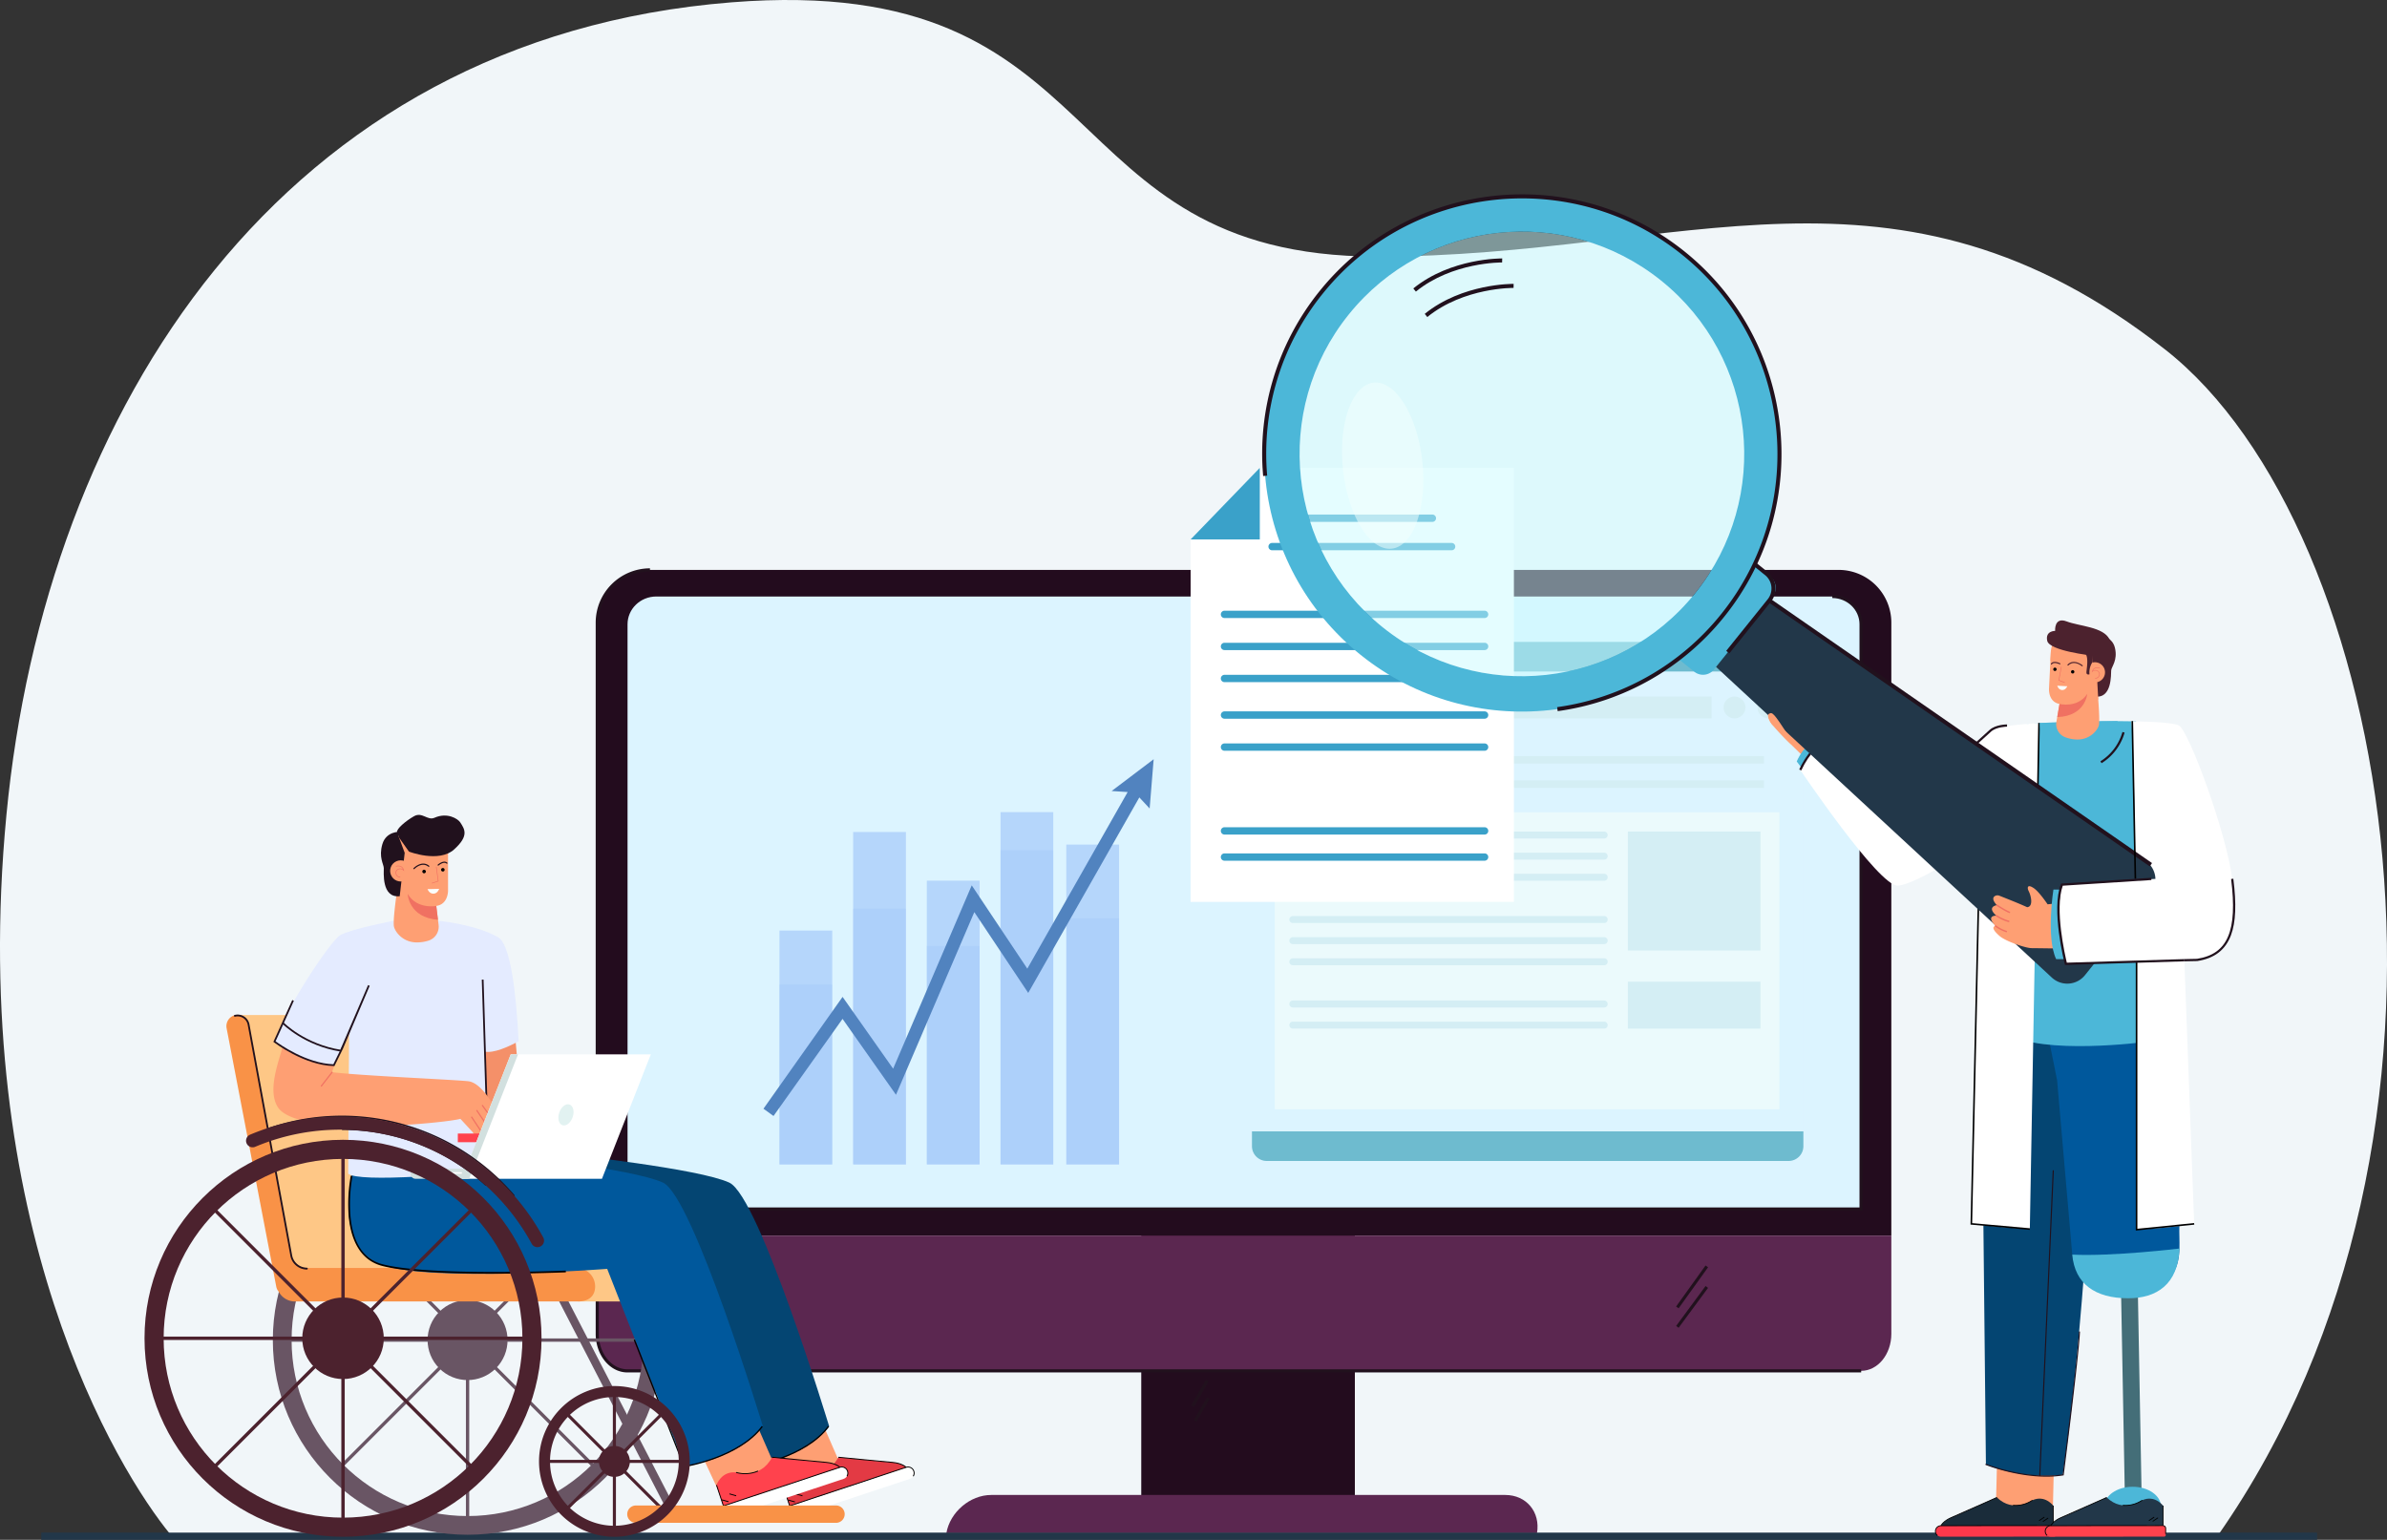 <svg xmlns="http://www.w3.org/2000/svg" viewBox="0 0 2558.29 1650.42"><rect x="0" y="0" width="2558.29" height="1650.42" fill="#333333" stroke="none"/><defs><style>.cls-1{isolation:isolate;}.cls-2{fill:#f1f6f9;}.cls-3{fill:#230c1e;}.cls-4{fill:#5b2750;}.cls-5{fill:#dcf4ff;}.cls-6{fill:#21111d;}.cls-7{opacity:0.6;}.cls-8{fill:#9bc1f9;}.cls-11,.cls-9{mix-blend-mode:multiply;}.cls-9{opacity:0.3;}.cls-10{fill:#5183bf;}.cls-12{fill:#d4eef4;}.cls-13{fill:#ebfafc;}.cls-14{fill:#2595af;}.cls-15{fill:#fff;}.cls-16{fill:#3aa1c9;}.cls-17{fill:#223749;}.cls-18{fill:#fe9f73;}.cls-19{fill:#e33a44;}.cls-20{fill:#044572;}.cls-21{fill:#f49069;}.cls-22{fill:#695564;}.cls-23{fill:#fec786;}.cls-24{fill:#f99247;}.cls-25{fill:#ff424d;}.cls-26{fill:#00589c;}.cls-27{fill:#e4ebff;}.cls-28{fill:#f07162;}.cls-29{fill:#fbfdfc;}.cls-30{fill:#d2e0df;}.cls-31{fill:#e2f2f1;}.cls-32{fill:#4c222e;}.cls-33{fill:#446e78;}.cls-34{fill:#4cb7d8;}.cls-35{fill:#fc384b;}.cls-36{fill:#1a2c3a;}.cls-37{mix-blend-mode:screen;}.cls-37,.cls-39{opacity:0.5;}.cls-38{fill:#cafbff;}.cls-40{fill:#f3fffe;}</style></defs><g class="cls-1"><g id="Layer_2" data-name="Layer 2"><g id="Layer_1-2" data-name="Layer 1"><path class="cls-2" d="M2377.55,1645C2678.2,1214.31,2565,566.07,2320.38,374.53c-289.87-227-515.65-99.14-844.92-99.53-354-.42-276.07-305.51-691.5-272.5C301.73,40.81,48.5,438.25,6.89,873.42c-42,438.83,119.27,702.8,176,771.55Z"/><rect class="cls-3" x="1223.15" y="1150.03" width="228.93" height="479.62"/><path class="cls-3" d="M2027.06,1324.35v-657a56.53,56.53,0,0,0-56.52-56.52H696.63a56.53,56.53,0,0,0-56.53,56.52v657Z"/><path class="cls-4" d="M640.1,1324.35v105.29c0,21.9,14.48,39.65,32.34,39.65H1994.73c17.85,0,32.33-17.75,32.33-39.65V1324.35Z"/><path class="cls-5" d="M1994.59,1295.82V669.09c0-16.43-13.79-29.75-30.82-29.75H703.39c-17,0-30.82,13.32-30.82,29.75v626.73Z"/><path class="cls-4" d="M1647.28,1643.34c3.89-22.67-11.34-41-34-41H1062.35c-22.67,0-44.2,18.38-48.09,41h633Z"/><path class="cls-6" d="M1994.73,1471H672.44c-18.74,0-34-18.53-34-41.31V667.33a58.25,58.25,0,0,1,58.18-58.18v3.32a54.93,54.93,0,0,0-54.87,54.86v762.31c0,20.95,13.76,38,30.68,38H1994.73Z"/><rect class="cls-6" x="1786.48" y="1377.79" width="54.11" height="3.31" transform="translate(-364.53 2048.64) rotate(-54.34)"/><rect class="cls-6" x="1786.96" y="1399.16" width="53.14" height="3.31" transform="translate(-390.39 2028.44) rotate(-53.58)"/><rect class="cls-6" x="1270.19" y="1491.65" width="31.65" height="3.31" transform="translate(-648.59 1868.94) rotate(-60.25)"/><rect class="cls-6" x="1273.87" y="1509.08" width="28.07" height="3.31" transform="translate(-666.84 1857.16) rotate(-59.6)"/><path class="cls-6" d="M1996.25,1297.48H672.57v-3.31H1992.94V669.09c0-15.49-13.09-28.09-29.16-28.09v-3.32c17.9,0,32.47,14.09,32.47,31.41Z"/><g class="cls-7"><rect class="cls-8" x="1072.32" y="870.48" width="56.54" height="377.61"/></g><g class="cls-7"><rect class="cls-8" x="993.35" y="943.91" width="56.54" height="304.17"/></g><g class="cls-7"><rect class="cls-8" x="1142.84" y="905.24" width="56.54" height="342.85"/></g><g class="cls-7"><rect class="cls-8" x="914.38" y="891.75" width="56.54" height="356.33"/></g><g class="cls-7"><rect class="cls-8" x="835.41" y="997.4" width="56.54" height="250.68"/></g><g class="cls-9"><rect class="cls-8" x="1072.32" y="911.28" width="56.54" height="336.8"/></g><g class="cls-9"><rect class="cls-8" x="993.35" y="1014.01" width="56.54" height="234.07"/></g><g class="cls-9"><rect class="cls-8" x="1142.84" y="984.25" width="56.54" height="263.83"/></g><g class="cls-9"><rect class="cls-8" x="914.38" y="973.88" width="56.54" height="274.21"/></g><g class="cls-9"><rect class="cls-8" x="835.41" y="1055.18" width="56.54" height="192.91"/></g><polygon class="cls-10" points="1236.45 813.76 1191.39 847.84 1208.58 848.93 1101.03 1038.23 1041.47 948.94 957.23 1145.45 903.04 1068.48 818.24 1188.35 829.02 1196.14 903.01 1092.05 960.29 1173.41 1044.23 977.63 1102.01 1064.25 1221.09 854.68 1232.14 866.57 1236.45 813.76"/><g class="cls-11"><rect class="cls-5" x="1341.84" y="719.45" width="590.97" height="496.04"/></g><g class="cls-11"><rect class="cls-12" x="1366.29" y="746.52" width="468.09" height="23.46" transform="translate(3200.66 1516.5) rotate(180)"/></g><rect class="cls-13" x="1366.29" y="870.6" width="540.77" height="318.33" transform="translate(3273.34 2059.54) rotate(180)"/><g class="cls-11"><circle class="cls-12" cx="1858.99" cy="758.25" r="11.73" transform="translate(447.05 2185.56) rotate(-67.5)"/></g><g class="cls-11"><circle class="cls-12" cx="1895.32" cy="758.25" r="11.73" transform="translate(469.48 2219.13) rotate(-67.5)"/></g><g class="cls-11"><rect class="cls-12" x="1468.18" y="810.41" width="422.35" height="8.06"/></g><g class="cls-11"><rect class="cls-12" x="1468.18" y="836.44" width="422.35" height="8.06"/></g><g class="cls-11"><path class="cls-12" d="M1719.32,898.73H1385.61a3.73,3.73,0,0,1-3.73-3.73h0a3.73,3.73,0,0,1,3.73-3.72h333.71a3.73,3.73,0,0,1,3.73,3.72h0A3.73,3.73,0,0,1,1719.32,898.73Z"/></g><g class="cls-11"><path class="cls-12" d="M1719.32,921.37H1385.61a3.73,3.73,0,0,1-3.73-3.73h0a3.73,3.73,0,0,1,3.73-3.72h333.71a3.73,3.73,0,0,1,3.73,3.72h0A3.73,3.73,0,0,1,1719.32,921.37Z"/></g><g class="cls-11"><path class="cls-12" d="M1719.32,944H1385.61a3.73,3.73,0,0,1-3.73-3.73h0a3.72,3.72,0,0,1,3.73-3.72h333.71a3.72,3.72,0,0,1,3.73,3.72h0A3.73,3.73,0,0,1,1719.32,944Z"/></g><g class="cls-11"><path class="cls-12" d="M1719.32,989.29H1385.61a3.73,3.73,0,0,1-3.73-3.73h0a3.73,3.73,0,0,1,3.73-3.73h333.71a3.73,3.73,0,0,1,3.73,3.73h0A3.73,3.73,0,0,1,1719.32,989.29Z"/></g><g class="cls-11"><path class="cls-12" d="M1719.32,1011.92H1385.61a3.72,3.72,0,0,1-3.73-3.72h0a3.73,3.73,0,0,1,3.73-3.73h333.71a3.73,3.73,0,0,1,3.73,3.73h0A3.72,3.72,0,0,1,1719.32,1011.92Z"/></g><g class="cls-11"><path class="cls-12" d="M1719.32,1034.56H1385.61a3.73,3.73,0,0,1-3.73-3.72h0a3.73,3.73,0,0,1,3.73-3.73h333.71a3.73,3.73,0,0,1,3.73,3.73h0A3.73,3.73,0,0,1,1719.32,1034.56Z"/></g><g class="cls-11"><path class="cls-12" d="M1719.32,1079.84H1385.61a3.73,3.73,0,0,1-3.73-3.73h0a3.73,3.73,0,0,1,3.73-3.72h333.71a3.73,3.73,0,0,1,3.73,3.72h0A3.73,3.73,0,0,1,1719.32,1079.84Z"/></g><g class="cls-11"><path class="cls-12" d="M1719.32,1102.48H1385.61a3.73,3.73,0,0,1-3.73-3.73h0a3.72,3.72,0,0,1,3.73-3.72h333.71a3.72,3.72,0,0,1,3.73,3.72h0A3.73,3.73,0,0,1,1719.32,1102.48Z"/></g><g class="cls-11"><rect class="cls-12" x="1744.64" y="891.28" width="142.13" height="127.49" transform="translate(3631.42 1910.04) rotate(180)"/></g><g class="cls-11"><rect class="cls-12" x="1744.64" y="1052.21" width="142.13" height="50.27" transform="translate(3631.42 2154.69) rotate(180)"/></g><g class="cls-11"><polygon class="cls-12" points="1876.83 989.28 1852.65 949.31 1816.91 964.55 1793 913.92 1757 989.28 1876.83 989.28"/></g><g class="cls-11"><circle class="cls-12" cx="1834.38" cy="925.67" r="10.89" transform="translate(-163.6 446.21) rotate(-13.28)"/></g><g class="cls-7"><path class="cls-14" d="M1342.11,703.87v15.87h591V703.87A15.88,15.88,0,0,0,1917.23,688H1358A15.88,15.88,0,0,0,1342.11,703.87Z"/></g><g class="cls-7"><path class="cls-14" d="M1932.8,1228.48V1212.6h-591v15.88a15.86,15.86,0,0,0,15.87,15.87h559.22A15.86,15.86,0,0,0,1932.8,1228.48Z"/></g><path class="cls-12" d="M1909.3,703.87a5.77,5.77,0,1,0,5.77-5.77A5.77,5.77,0,0,0,1909.3,703.87Z"/><path class="cls-12" d="M1887.65,703.87a5.77,5.77,0,1,0,5.77-5.77A5.77,5.77,0,0,0,1887.65,703.87Z"/><circle class="cls-12" cx="1871.77" cy="703.87" r="5.77"/><polygon class="cls-15" points="1622.54 501.45 1622.54 966.71 1276.05 966.71 1276.05 578.02 1350.65 501.45 1622.54 501.45"/><polygon class="cls-16" points="1276.05 578.16 1350.21 501.45 1350.21 578.16 1276.05 578.16"/><path class="cls-16" d="M1384,559.37h151.16a3.93,3.93,0,0,0,3.93-3.93h0a3.93,3.93,0,0,0-3.93-3.93H1384a3.93,3.93,0,0,0-3.93,3.93h0A3.93,3.93,0,0,0,1384,559.37Z"/><path class="cls-16" d="M1363.41,589.79h192.38a3.92,3.92,0,0,0,3.93-3.92h0a3.93,3.93,0,0,0-3.93-3.93H1363.41a3.93,3.93,0,0,0-3.93,3.93h0A3.92,3.92,0,0,0,1363.41,589.79Z"/><path class="cls-16" d="M1312.37,662.43h278.76a3.93,3.93,0,0,0,3.93-3.93h0a3.93,3.93,0,0,0-3.93-3.92H1312.37a3.93,3.93,0,0,0-3.93,3.92h0A3.93,3.93,0,0,0,1312.37,662.43Z"/><path class="cls-16" d="M1312.37,696.78h278.76a3.92,3.92,0,0,0,3.93-3.92h0a3.93,3.93,0,0,0-3.93-3.93H1312.37a3.93,3.93,0,0,0-3.93,3.93h0A3.92,3.92,0,0,0,1312.37,696.78Z"/><path class="cls-16" d="M1312.37,731.14h278.76a3.93,3.93,0,0,0,3.93-3.93h0a3.92,3.92,0,0,0-3.93-3.92H1312.37a3.92,3.92,0,0,0-3.93,3.92h0A3.93,3.93,0,0,0,1312.37,731.14Z"/><path class="cls-16" d="M1312.37,770.33h278.76a3.93,3.93,0,0,0,3.93-3.93h0a3.93,3.93,0,0,0-3.93-3.93H1312.37a3.93,3.93,0,0,0-3.93,3.93h0A3.93,3.93,0,0,0,1312.37,770.33Z"/><path class="cls-16" d="M1312.37,804.68h278.76a3.93,3.93,0,0,0,3.93-3.92h0a3.93,3.93,0,0,0-3.93-3.93H1312.37a3.93,3.93,0,0,0-3.93,3.93h0A3.93,3.93,0,0,0,1312.37,804.68Z"/><path class="cls-16" d="M1312.37,922.54h278.76a3.93,3.93,0,0,0,3.93-3.92h0a3.93,3.93,0,0,0-3.93-3.93H1312.37a3.93,3.93,0,0,0-3.93,3.93h0A3.93,3.93,0,0,0,1312.37,922.54Z"/><path class="cls-16" d="M1312.37,894.5h278.76a3.93,3.93,0,0,0,3.93-3.93h0a3.92,3.92,0,0,0-3.93-3.92H1312.37a3.92,3.92,0,0,0-3.93,3.92h0A3.93,3.93,0,0,0,1312.37,894.5Z"/><rect class="cls-17" x="44.21" y="1642.68" width="2439.16" height="7.74"/><polygon class="cls-18" points="909.11 1588.84 847.19 1609.96 840.29 1596.28 817.51 1547.31 882.09 1526.89 909.11 1588.84"/><path class="cls-15" d="M845.74,1614.21l54.28-18L914.08,1565l48.19,10.64,8.67-2.87a6.67,6.67,0,0,1,7.93,2.87,6.52,6.52,0,0,1-3.61,9.41l-126.2,41.8a1.78,1.78,0,0,1-2.24-1.13l-2.72-8.22A2.58,2.58,0,0,1,845.74,1614.21Z"/><path class="cls-19" d="M846.24,1614.12l-7.38-22.28s5.07-15.33,21.07-13.66c0,0,26,8,38.56-16.26l52.85,5.18s14,0,19.7,5.68Z"/><rect x="842.05" y="1591.25" width="0.97" height="23.35" transform="translate(-461.25 346.19) rotate(-18.33)"/><path d="M880.87,1578.19a23,23,0,0,0,2.81-1.1l-.44-.87a34.49,34.49,0,0,1-23.18,1.49l-.27.94A35.91,35.91,0,0,0,880.87,1578.19Z"/><rect x="852.12" y="1601.02" width="0.97" height="7.48" transform="matrix(0.27, -0.96, 0.96, 0.27, -922.41, 1994)"/><rect x="855.97" y="1598.5" width="0.97" height="7.48" transform="translate(-917.57 1994.06) rotate(-74.33)"/><path d="M979.2,1582.52a7,7,0,0,0-8.17-10.28l-124.78,41.33a3.75,3.75,0,0,0-2.38,4.74l2,6.16.92-.31-2-6.15a2.78,2.78,0,0,1,1.76-3.51l124.78-41.33a6,6,0,0,1,7,8.85Z"/><path d="M970.83,1573l.7-.67c-.17-.19-4.42-4.53-15.18-5.43-10.58-.88-57.34-5.46-57.81-5.5l-.09,1c.47,0,47.23,4.62,57.82,5.5C966.62,1568.78,970.79,1573,970.83,1573Z"/><path class="cls-20" d="M449.87,1251.89s-24,85.25,30.58,103.93S721.8,1360,721.8,1360l83.12,211.59s57.1-7.71,83.68-43c0,0-74.58-245.9-106.91-261s-174.21-30.28-174.21-30.28Z"/><path d="M803.91,1572.61l-.2-.52-53.49-135.92,1.3-.51,53.28,135.39c6-1,59.19-11,82.68-42.68l1.12.84c-25.13,33.87-83.55,43.23-84.13,43.32Z"/><path class="cls-21" d="M552.2,1111.6l8.82,97.91-36.75,12.14s-33.43-74.76-33.6-76.23,22.11-41.6,25.68-42.1S552.2,1111.6,552.2,1111.6Z"/><rect class="cls-22" x="499.35" y="1232.59" width="3.55" height="407.48"/><rect class="cls-22" x="499.35" y="1232.59" width="3.55" height="407.48" transform="translate(-935.2 1937.46) rotate(-90)"/><rect class="cls-22" x="499.35" y="1232.59" width="3.55" height="407.48" transform="translate(-868.86 775.04) rotate(-45)"/><rect class="cls-22" x="499.35" y="1232.59" width="3.55" height="407.48" transform="translate(-160.16 2806.32) rotate(-135)"/><path class="cls-22" d="M501.13,1227.62c-115.27,0-208.72,93.44-208.72,208.71S385.86,1645,501.13,1645s208.71-93.44,208.71-208.71S616.4,1227.62,501.13,1227.62Zm0,397.32c-104.17,0-188.61-84.44-188.61-188.61S397,1247.72,501.13,1247.72s188.61,84.44,188.61,188.61S605.3,1624.94,501.13,1624.94Z"/><circle class="cls-22" cx="501.13" cy="1436.33" r="42.86" transform="translate(-868.86 775.04) rotate(-45)"/><path class="cls-23" d="M252.47,1087.9H360.19a29.34,29.34,0,0,1,28.59,22.77l64.11,279.13-150.21-15.66Z"/><polygon class="cls-22" points="729.12 1626.91 719.11 1626.91 587.84 1372.74 597.85 1372.74 729.12 1626.91"/><rect class="cls-23" x="619.48" y="1346.6" width="54.62" height="48.33"/><path class="cls-24" d="M618.09,1359.05h-289A17.2,17.2,0,0,1,312.13,1345l-45.71-247.46A12,12,0,0,0,252,1088a12.17,12.17,0,0,0-9.12,14.15l53.17,276.74a11.86,11.86,0,0,0,2.72,5.65,19.73,19.73,0,0,0,17.39,10.4H619.48c10.9,0,18.35-5.24,18.35-16.14h0A19.73,19.73,0,0,0,618.09,1359.05Z"/><path class="cls-6" d="M329.05,1360.72a18.16,18.16,0,0,1-17.86-14.87l-45.71-247.46a11,11,0,0,0-13.23-8.75,1,1,0,1,1-.42-1.88A12.94,12.94,0,0,1,267.37,1098l45.71,247.46a16.24,16.24,0,0,0,16,13.29,1,1,0,0,1,0,1.93Z"/><polygon class="cls-18" points="838.08 1588.84 776.15 1609.96 769.25 1596.28 746.48 1547.31 811.06 1526.89 838.08 1588.84"/><path class="cls-15" d="M774.71,1614.21l54.27-18L843.05,1565l48.18,10.64,8.67-2.87a6.66,6.66,0,0,1,7.93,2.87,6.51,6.51,0,0,1-3.61,9.41L778,1626.82a1.78,1.78,0,0,1-2.24-1.13l-2.72-8.22A2.58,2.58,0,0,1,774.71,1614.21Z"/><path class="cls-25" d="M775.21,1614.12l-7.38-22.28s5.07-15.33,21.06-13.66c0,0,26,8,38.57-16.26l52.85,5.18s14,0,19.7,5.68Z"/><rect x="771.02" y="1591.25" width="0.97" height="23.35" transform="translate(-464.85 323.85) rotate(-18.33)"/><path d="M809.84,1578.19a21.58,21.58,0,0,0,2.8-1.1l-.44-.87a34.45,34.45,0,0,1-23.17,1.49l-.27.94A35.92,35.92,0,0,0,809.84,1578.19Z"/><rect x="781.09" y="1601.02" width="0.97" height="7.48" transform="matrix(0.27, -0.96, 0.96, 0.27, -974.33, 1925.59)"/><rect x="784.94" y="1598.5" width="0.97" height="7.48" transform="translate(-969.42 1925.66) rotate(-74.33)"/><path d="M908.16,1582.52a7,7,0,0,0-8.17-10.28l-124.78,41.33a3.76,3.76,0,0,0-2.38,4.74l2,6.16.93-.31-2-6.15a2.78,2.78,0,0,1,1.76-3.51l124.78-41.33a6,6,0,0,1,7,8.85Z"/><path d="M899.79,1573l.71-.67c-.18-.19-4.42-4.53-15.19-5.43-10.57-.88-57.33-5.46-57.8-5.5l-.1,1c.48,0,47.24,4.62,57.82,5.5C895.59,1568.78,899.75,1573,899.79,1573Z"/><path class="cls-26" d="M378.83,1251.89s-24,85.25,30.59,103.93S650.77,1360,650.77,1360l83.12,211.59s57.1-7.71,83.68-43c0,0-74.59-245.9-106.92-261s-174.21-30.28-174.21-30.28Z"/><path d="M732.88,1572.61l-.2-.52-53.5-135.92,1.31-.51,53.28,135.39c6-1,59.19-11,82.67-42.68l1.13.84c-25.13,33.87-83.55,43.23-84.14,43.32Z"/><rect x="396.38" y="1225.4" width="27.77" height="1.4" transform="translate(-821.2 832.24) rotate(-53.76)"/><rect x="396.79" y="1240.61" width="21.59" height="1.4" transform="translate(-867.47 956.35) rotate(-59.22)"/><path d="M530,1365.17c-44,0-95.55-1.65-120.84-8.45-20.59-5.54-32.85-24-35.46-53.54a170.14,170.14,0,0,1,2.25-43l1.83.37a167.75,167.75,0,0,0-2.22,42.54c2.58,29,14,46.47,34.08,51.86,48.64,13.07,195.25,7,196.73,6.91l.08,1.87C605.76,1363.73,571.13,1365.17,530,1365.17Z"/><path class="cls-27" d="M522.66,1200.93l-3.16-73.81c9.45,2,24.92-4.9,36.37-11.09-2.73-52.54-8.79-103.6-21.87-111.34-25.15-14.88-79.64-22.71-112-17.82,0,0-46.56,9.08-57.33,15.43s-59.2,79.84-70.44,113.72c0,0,27.82,24.37,63.68,25.3l16.22-36L373.2,1258c11.29,9.53,120.27,1.68,187.82-8.22,0,0-3-25.29-3-47.75C543.68,1203.56,522.66,1200.93,522.66,1200.93Z"/><path class="cls-18" d="M480.2,909.21V954s.63,15.12-12.61,17l2.47,20.18a15.75,15.75,0,0,1-10.77,17,41.47,41.47,0,0,1-12.49,1.93c-15.13,0-23.32-11.35-24.58-17s2.52-32.77,2.52-32.77l-.46-13.32L426,895.35Z"/><path class="cls-6" d="M443.68,931.59a.62.62,0,0,1-.44-.18.63.63,0,0,1,0-.89c.09-.09,8.76-9,16.68-2.57a.63.63,0,0,1-.79,1c-7-5.66-14.65,2.13-15,2.46A.62.62,0,0,1,443.68,931.59Z"/><path class="cls-6" d="M469.66,927.81a.66.66,0,0,1-.48-.22.63.63,0,0,1,.06-.89c.26-.22,6.27-5.36,10.07-2.1a.63.63,0,1,1-.82.95c-3-2.55-8.37,2.05-8.42,2.1A.66.66,0,0,1,469.66,927.81Z"/><path d="M456.42,934.13a1.89,1.89,0,1,1-1.89-1.89A1.88,1.88,0,0,1,456.42,934.13Z"/><circle cx="474.63" cy="932.24" r="1.89"/><path class="cls-6" d="M427.76,897.84l10.55,14.93s32,12.42,48.35-2.29,11.34-21.76,6.54-29.13c-2.37-3.62-13.67-11-27.53-4.86-7.57,3.36-13.17-6.66-22-1.62s-19.23,13.77-18.07,17.23S427.76,897.84,427.76,897.84Z"/><path class="cls-6" d="M428.4,891.53s-14.55-.7-18.61,13.31,1.4,21.34,1.54,25.51-2.69,32.33,17.07,30.23l5.34-46.5-6.88-18.51Z"/><rect class="cls-6" x="518.56" y="1049.95" width="1.89" height="139.74" transform="translate(-35.1 16.96) rotate(-1.81)"/><circle class="cls-18" cx="429.46" cy="933.48" r="11.34" transform="translate(-340.99 253.61) rotate(-23.87)"/><path class="cls-28" d="M428.63,940.43a4.73,4.73,0,0,1-4.45-3.54A4.44,4.44,0,0,1,426,931.7a5.33,5.33,0,0,1,5.95.21,5.12,5.12,0,0,0-2.29-2.79,7.18,7.18,0,0,0-5-.33.31.31,0,1,1-.2-.59,7.59,7.59,0,0,1,5.53.37,6.12,6.12,0,0,1,2.9,4.13l.27,1.1-.8-.8a4.92,4.92,0,0,0-6-.76,3.85,3.85,0,0,0-1.52,4.47,4.07,4.07,0,0,0,3.84,3.09h.07a.31.31,0,0,1,.31.31.31.31,0,0,1-.31.32Z"/><path class="cls-28" d="M436.91,958.12s.89,25.32,32.5,27.74L467.59,971S447.09,975.09,436.91,958.12Z"/><path class="cls-6" d="M365.27,1127.12c-39.09-6.08-62.28-29.49-62.5-29.72l1.35-1.32c.22.23,23,23.19,61.44,29.17Z"/><path class="cls-18" d="M538,1198.7l-10.71-16.65h0c-5.9-9.53-15.42-22-25.33-23.14-16.2-1.8-114.86-5.86-146.16-9.72l2.67-7.38c0,.37-23.6-3.9-23.6-3.9l-16.36-6.81-15.77-8.74c-4,15.71-16.39,46.3-5,64.29,21,33.25,181.43,16.88,195.67,12.53l13.1,14.19,2.68,4.12a4.21,4.21,0,0,0,7.05-4.59l1.12,1.72a4.2,4.2,0,0,0,5.82,1.23h0a4.21,4.21,0,0,0,1.23-5.81,4.21,4.21,0,0,0,7.05-4.59l-1.12-1.72a4.19,4.19,0,0,0,5.81,1.23h0l.23-.16,0,0,.11-.08h0v0a4,4,0,0,0,.69-.73A4.56,4.56,0,0,0,538,1198.7Z"/><path class="cls-6" d="M358.43,1142.62l-.6,0c-31.87-.74-63.91-25.25-64.23-25.5l-.59-.45,20.21-44.79,1.73.78-19.6,43.41c4.47,3.3,33.24,23.7,61.92,24.65l8.67-17.66,1.7.83Z"/><path class="cls-28" d="M344.57,1164.63a.64.64,0,0,1-.53-.12.63.63,0,0,1-.11-.88l11.49-14.79a.63.63,0,0,1,.88-.11.64.64,0,0,1,.11.89l-11.48,14.78A.68.68,0,0,1,344.57,1164.63Z"/><path class="cls-28" d="M532.17,1206.14a.63.63,0,0,1-.65-.24l-15-20.64a.63.63,0,0,1,.14-.88.64.64,0,0,1,.88.14l15,20.64a.64.64,0,0,1-.14.88A.67.67,0,0,1,532.17,1206.14Z"/><path class="cls-28" d="M525.57,1212.18a.64.64,0,0,1-.66-.26l-14.35-21.28a.63.63,0,0,1,1.05-.7L526,1211.21a.63.63,0,0,1-.17.88A1,1,0,0,1,525.57,1212.18Z"/><path class="cls-28" d="M517.6,1216a.66.66,0,0,1-.67-.27l-11.93-18a.64.64,0,0,1,.18-.88.63.63,0,0,1,.87.18l11.93,18a.63.63,0,0,1-.17.88Z"/><polygon class="cls-6" points="367.64 1123.87 396.22 1056.6 394.49 1055.85 364.69 1125.27 367.64 1123.87"/><path class="cls-28" d="M463.09,946.89a.33.33,0,0,1-.3-.22.33.33,0,0,1,.2-.4l6.32-2.09-2-14.86a.33.33,0,0,1,.27-.36.32.32,0,0,1,.36.27L470,944.62l-6.81,2.25Z"/><path class="cls-29" d="M458.2,953c.19,0,12.48-.32,12.48-.32s-1.54,5.08-6.11,5.2S458.2,953,458.2,953Z"/><path d="M492.41,1260.29l-2.65-.76c60.6-4.91,67.21-20.61,67.24-20.76l.24-24.46,1.54,0-.26,24.62C558.35,1239.77,554.13,1255.28,492.41,1260.29Z"/><rect class="cls-25" x="490.67" y="1214.95" width="46.02" height="9.3"/><polygon class="cls-15" points="697.54 1130.07 547.38 1130.07 495.01 1263.43 645.17 1263.43 697.54 1130.07"/><polygon class="cls-30" points="495.01 1263.43 502.84 1263.43 555.21 1130.07 547.38 1130.07 495.01 1263.43"/><path class="cls-31" d="M599.37,1192.5c-2.08,6.12-.56,12.18,3.4,13.53s8.87-2.53,11-8.66.55-12.18-3.41-13.53S601.45,1186.37,599.37,1192.5Z"/><path class="cls-30" d="M445.37,1252.66h56.1v10.77h-56.1A5.38,5.38,0,0,1,440,1258h0A5.38,5.38,0,0,1,445.37,1252.66Z"/><rect class="cls-15" x="459.57" y="1256.35" width="35.44" height="1.69" transform="translate(954.58 2514.4) rotate(180)"/><rect class="cls-32" x="365.83" y="1226.72" width="3.62" height="415.35"/><rect class="cls-32" x="365.83" y="1226.72" width="3.62" height="415.35" transform="translate(-1066.76 1802.04) rotate(-90)"/><rect class="cls-32" x="365.83" y="1226.72" width="3.62" height="415.35" transform="translate(-906.58 680.06) rotate(-45)"/><rect class="cls-32" x="365.83" y="1226.72" width="3.62" height="415.35" transform="translate(-386.67 2708.63) rotate(-135)"/><path class="cls-32" d="M367.64,1221.65c-117.5,0-212.75,95.25-212.75,212.75s95.25,212.74,212.75,212.74,212.75-95.25,212.75-212.74S485.14,1221.65,367.64,1221.65Zm0,405c-106.18,0-192.26-86.07-192.26-192.25s86.08-192.26,192.26-192.26S559.9,1328.22,559.9,1434.4,473.82,1626.65,367.64,1626.65Z"/><circle class="cls-32" cx="367.64" cy="1434.4" r="43.69"/><polygon class="cls-32" points="738.3 1564.71 662.47 1564.71 716.09 1511.1 713.75 1508.76 660.13 1562.37 660.13 1486.55 656.83 1486.55 656.83 1562.37 603.21 1508.76 600.87 1511.1 654.49 1564.71 578.66 1564.71 578.66 1568.02 654.49 1568.02 600.87 1621.64 603.21 1623.98 656.83 1570.36 656.83 1646.19 660.13 1646.19 660.13 1570.36 713.75 1623.98 716.09 1621.64 662.47 1568.02 738.3 1568.02 738.3 1564.71"/><path class="cls-24" d="M896,1632.21H681.54a9.29,9.29,0,0,1-9.29-9.3h0a9.29,9.29,0,0,1,9.29-9.29H896a9.29,9.29,0,0,1,9.3,9.29h0A9.3,9.3,0,0,1,896,1632.21Z"/><path class="cls-32" d="M658.48,1485.59a80.78,80.78,0,1,0,80.78,80.78A80.78,80.78,0,0,0,658.48,1485.59Zm0,149.76a69,69,0,1,1,69-69A69,69,0,0,1,658.48,1635.35Z"/><circle class="cls-32" cx="658.48" cy="1566.37" r="16.59"/><path class="cls-6" d="M520.34,1270.89a227.27,227.27,0,0,0-153.83-59.76v-1.62a228.88,228.88,0,0,1,154.92,60.19Z"/><path class="cls-6" d="M550.55,1282.44a241.8,241.8,0,0,0-263.39-71.71.82.82,0,0,1-1-.5h0a.82.82,0,0,1,.5-1,243.4,243.4,0,0,1,265.15,72.2Z"/><path class="cls-32" d="M576.05,1336.76a7,7,0,0,1-6.19-3.68A233.87,233.87,0,0,0,273.5,1229.17a7,7,0,1,1-5.48-13,248,248,0,0,1,314.2,110.16,7,7,0,0,1-6.17,10.39Z"/><rect class="cls-33" x="2275.43" y="1379.52" width="18" height="240.4" transform="translate(-27.38 42.55) rotate(-1.06)"/><ellipse class="cls-34" cx="2285.68" cy="1614.86" rx="30.42" ry="21.33"/><polygon class="cls-18" points="2139.03 1618.76 2200.13 1619.9 2201.47 1562.5 2140.66 1554.62 2139.03 1618.76"/><path class="cls-35" d="M2201,1635.15l-52.25,0-21.21-23.06-38.73,23.11h-8.35a6.09,6.09,0,0,0-6.05,4.78,6,6,0,0,0,5.84,7.11l121.51-.1a1.62,1.62,0,0,0,1.61-1.62v-7.91A2.35,2.35,0,0,0,2201,1635.15Z"/><path class="cls-36" d="M2200.54,1635.21l0-21.45s-8.81-11.83-22.21-5.78c0,0-20.25,14.4-38.13-3l-44.35,19.72s-12.16,4.08-15.45,10.61Z"/><rect x="2200.08" y="1613.76" width="0.89" height="21.34"/><path d="M2160.16,1614a20.16,20.16,0,0,1-2.76-.15l.13-.88a31.43,31.43,0,0,0,20.53-5.38l.51.73A32.76,32.76,0,0,1,2160.16,1614Z"/><rect x="2188.9" y="1628.49" width="6.84" height="0.89" transform="translate(-536.09 1504.45) rotate(-34)"/><rect x="2184.84" y="1627.41" width="6.83" height="0.89" transform="translate(-536.27 1503.98) rotate(-34.04)"/><path d="M2076.12,1646.12a6.39,6.39,0,0,1,4.12-11.27l120.14-.11a3.44,3.44,0,0,1,3.43,3.43v5.93h-.89v-5.93a2.54,2.54,0,0,0-2.54-2.54l-120.14.11a5.51,5.51,0,0,0-3.55,9.7Z"/><path d="M2080.65,1635.48l-.81-.38c.1-.21,2.53-5.2,11.61-9.08,8.92-3.81,48.15-21.26,48.55-21.43l.36.81c-.4.18-39.64,17.62-48.56,21.44C2083.06,1630.57,2080.67,1635.43,2080.65,1635.48Z"/><path class="cls-18" d="M1898.47,775.48c-2-2.64-4-7.08-2.49-8.92h0a5.43,5.43,0,0,1,6.44-1.39l18.56,9.54a1,1,0,0,0,1.26-.27l.21-.27a1,1,0,0,0-.16-1.42l-18.13-14.4a4.27,4.27,0,0,1-1-5.73,4.18,4.18,0,0,1,6-.9l18.24,14.48a1,1,0,0,0,1.42-.17l.68-.85a1,1,0,0,0-.07-1.34l-15-15.54a4.28,4.28,0,0,1-.2-5.81,4.19,4.19,0,0,1,6.11-.11s24.22,22.47,28.29,25.67l.89-12a4.17,4.17,0,0,1,3.67-4.63h0a4.18,4.18,0,0,1,4.63,3.67l6.16,26.21c.17,1.49-1.69,3.86-3.65,5.4-13.82,20.43-17.27,24.94-21.5,30.11l-18.94-18.56C1914.14,793.27,1901.73,779.89,1898.47,775.48Z"/><path class="cls-20" d="M2248.87,1107.53s-11.93,300-38.06,473.18c0,0-38.62,6.19-82.39-11l-5-477.09,5-28.37Z"/><path class="cls-6" d="M2193.22,1582.75c-33.26,0-64.66-12.43-65-12.58a.6.6,0,0,1-.33-.79.59.59,0,0,1,.78-.33c.44.17,43.46,17.2,82,11.21,1-8.28,16-125.88,17.35-152.67a.63.63,0,0,1,.63-.58.61.61,0,0,1,.58.64c-1.42,27.68-17.25,152-17.41,153.22l-.06.45-.45.07A114.51,114.51,0,0,1,2193.22,1582.75Z"/><path class="cls-26" d="M2337.58,1110.29s.62,91.21-1.85,203.74c-.19,8.38.34,15.57.11,24.17-2.19,83.84-114.87,6.53-114.87,6.53l-16.26-187L2181.81,1044Z"/><path class="cls-6" d="M2186.14,1582.14h0a.62.62,0,0,1-.58-.64L2200,1254.84a.59.59,0,0,1,.63-.58.6.6,0,0,1,.58.63l-14.48,326.67A.62.62,0,0,1,2186.14,1582.14Z"/><path class="cls-34" d="M2172.26,776.45l13.88-1.43,83.38-2.11,19.74.24,16.25,167.7-6.93,176s-110.06,14.54-147.53-9.19S2172.26,776.45,2172.26,776.45Z"/><path class="cls-34" d="M1982.23,779.32l-4.32-5.43s-38.36,10.79-52.25,42.24l6.08,8.19S1959.79,789.31,1982.23,779.32Z"/><path class="cls-15" d="M2185.28,774.84c-16.2,1.21-45.86,3.94-49.92,6.4L2054,855.07l-69.47-76.15s-37.33,5.64-55.06,46.33c0,0,84.13,124.87,104.47,124s88.24-46.4,88.24-46.4l-9.36,408.91c22.14,2.6,43.08,4.41,62.67,5.6Z"/><polygon points="2175.4 1318.21 2111.93 1312.54 2111.94 1311.73 2122.55 835.09 2124.27 835.12 2113.68 1310.97 2175.55 1316.49 2175.4 1318.21"/><rect x="2116.46" y="841.57" width="135.2" height="1.72" transform="translate(1303.35 3011.33) rotate(-88.99)"/><polygon class="cls-6" points="2320.32 956.07 2321.86 954.24 2306.74 941.46 2300.97 871.35 2298.58 871.54 2304.44 942.64 2320.32 956.07"/><path class="cls-6" d="M2053.14,875.44l2-19.79,78.8-71.49c5.78-5.24,17-5.31,17.12-5.31v-2.4h0c-.51,0-12.27.07-18.73,5.93l-79.49,72.11-2.08,20.71Z"/><path class="cls-6" d="M2053.09,855.88l1.77-1.62L1985,777.63l-.64.11c-.37.06-37.33,6.52-56,47l2.17,1c16.76-36.42,48.68-44.49,53.54-45.52Z"/><path class="cls-34" d="M2186.14,775c22.94-1.26,43.49-1.79,43.49-1.79s18.38-.42,39.89-.32c0,.12,0,.25,0,.37a42.49,42.49,0,0,1-42.49,42.5C2204.1,815.78,2187,797.75,2186.14,775Z"/><path class="cls-6" d="M2252.38,818a56.68,56.68,0,0,0,24.67-32.79l-2.31-.65A54.29,54.29,0,0,1,2251.12,816Z"/><path class="cls-18" d="M2248.2,681.45s-17.58-8.51-33.78-3.81a22.93,22.93,0,0,0-16.4,21l-.47,9.54,50.13-18.59s7.59,4.05,7,2.91S2248.2,681.45,2248.2,681.45Z"/><path class="cls-18" d="M2198.07,697.52l-2,40.24s-1.3,14.34,11.19,16.75L2204,773.58a15,15,0,0,0,9.45,16.61,39.13,39.13,0,0,0,11.79,2.42c14.38.69,22.69-9.71,24.15-15s-.89-31.26-.89-31.26l1.06-12.64.74-49.11Z"/><path class="cls-32" d="M2231.65,714.15a.65.65,0,0,0,.4-.21.61.61,0,0,0-.07-.85c-.09-.07-9.18-7.6-16-.77a.6.6,0,0,0,0,.85.59.59,0,0,0,.85,0c6.07-6,14.08.56,14.41.84A.64.64,0,0,0,2231.65,714.15Z"/><path class="cls-32" d="M2207.81,712.06a.63.63,0,0,0,.39-.31.61.61,0,0,0-.26-.81c-.29-.14-7-3.52-9.78.36a.6.6,0,1,0,1,.7c2.17-3,8.2,0,8.26,0A.61.61,0,0,0,2207.81,712.06Z"/><path d="M2219.63,720a1.8,1.8,0,1,0,1.88-1.71A1.8,1.8,0,0,0,2219.63,720Z"/><path d="M2200.61,717.29a1.8,1.8,0,1,0,1.89-1.71A1.81,1.81,0,0,0,2200.61,717.29Z"/><path class="cls-32" d="M2248.23,680.82s15.25,0,18.46,13.5-3.7,20.22-4,24.18,1.07,30.85-17.62,27.94L2242.11,702l7.4-17.27Z"/><path class="cls-18" d="M2234.5,720.11a10.79,10.79,0,1,0,11.3-10.26A10.79,10.79,0,0,0,2234.5,720.11Z"/><path class="cls-28" d="M2245.76,727.28a4.5,4.5,0,0,0,4.39-3.16,4.23,4.23,0,0,0-1.46-5A5.1,5.1,0,0,0,2243,719a4.93,4.93,0,0,1,2.31-2.55,6.79,6.79,0,0,1,4.8-.07.31.31,0,0,0,.39-.17.3.3,0,0,0-.17-.39,7.23,7.23,0,0,0-5.28.09,5.84,5.84,0,0,0-2.94,3.8l-.31,1,.8-.72a4.68,4.68,0,0,1,5.73-.45,3.67,3.67,0,0,1,1.24,4.32,3.86,3.86,0,0,1-3.79,2.76h-.06a.3.3,0,0,0-.32.28.3.3,0,0,0,.28.31Z"/><path class="cls-28" d="M2237.06,743.71s-2,24-32.17,24.86l2.42-14.06S2226.61,759.37,2237.06,743.71Z"/><path class="cls-28" d="M2212.7,731.82a.27.27,0,0,0,.29-.19.29.29,0,0,0-.17-.38l-5.9-2.28,2.58-14a.3.3,0,0,0-.24-.35.3.3,0,0,0-.35.24l-2.67,14.53,6.37,2.45A.15.15,0,0,0,2212.7,731.82Z"/><polygon class="cls-18" points="2248.82 749.68 2247.71 729.29 2242.65 729.61 2241.66 749.91 2248.82 749.68"/><path class="cls-32" d="M2242.08,702.63s-45.65-4.94-47.95-15.8,8.48-10.62,8.48-10.62-1.28-15.34,12.33-10.16,39.27,5.85,45.85,19S2242.08,702.63,2242.08,702.63Z"/><path class="cls-32" d="M2243.1,699.81l-.48,9.89a20,20,0,0,0-3.2,13.07s-2.85.9-3.23-1.44,3.33-18.27-2.13-21.47,10.65-5.46,11.12-5.2,9.47,5.43,8.26,5.17S2243.1,699.81,2243.1,699.81Z"/><path class="cls-15" d="M2392.4,942c-6.2-49.22-46.12-157.73-57-164.32-5-3-28-4.22-51.34-4.61.07.28.14.55.19.84,5.53,31.81,5.65,460.83,5.62,544.08,39.54-2.18,61.75-6.22,61.75-6.22l-10.52-282.58,13.68-.29C2392.4,1023.07,2398.6,991.2,2392.4,942Z"/><polygon points="2289.04 1318.92 2289.03 1030.37 2290.76 1030.37 2290.76 1317.02 2351.56 1310.89 2351.73 1312.61 2289.04 1318.92"/><path class="cls-17" d="M1831.32,707.51l27.56-34.29,1.81-2.25,27.57-34.29,411.41,286.07a24.32,24.32,0,0,1,5.07,35.2l-70.15,87.26a24.31,24.31,0,0,1-35.46,2.62Z"/><path class="cls-34" d="M1793.34,626.7h100.32a15,15,0,0,1,15,15v48.56a0,0,0,0,1,0,0H1778.31a0,0,0,0,1,0,0V641.72a15,15,0,0,1,15-15Z" transform="translate(3511.73 -365.77) rotate(128.79)"/><path class="cls-6" d="M1853.47,700.29,1897.93,645a22.75,22.75,0,0,0-3.47-31.94l-33.54-27-2.71,3.38,33.53,27a18.39,18.39,0,0,1,2.81,25.85l-44.46,55.31Z"/><g class="cls-37"><path class="cls-38" d="M1481.83,672.23c116.64,93.76,294.6,59.81,364.82-83.49a234.12,234.12,0,0,0-27-248.37c-99.38-124.86-280.48-119.77-374.25-3.13C1363,439.8,1379.26,589.78,1481.83,672.23Z"/></g><g class="cls-39"><ellipse class="cls-40" cx="1481.87" cy="499.22" rx="42.74" ry="89.5" transform="translate(-45.28 163.11) rotate(-6.21)"/></g><rect class="cls-6" x="2098.55" y="536.45" width="4.33" height="497.3" transform="translate(259.24 2065.08) rotate(-55.29)"/><path class="cls-6" d="M1609.89,281.31,1610,277c-.55,0-54.82-.66-95.27,32.16l2.73,3.37C1556.63,280.7,1609.37,281.31,1609.89,281.31Z"/><path class="cls-6" d="M1622.17,308.59l.08-4.33c-.54,0-54.82-.67-95.27,32.15l2.74,3.37C1568.9,308,1621.64,308.58,1622.17,308.59Z"/><path class="cls-34" d="M1816.82,635.81c-82.44,102.56-232.43,118.87-335,36.42S1363,439.8,1445.4,337.24s232.43-118.88,335-36.43S1899.27,533.24,1816.82,635.81Zm-12.68-364.53c-118.88-95.56-292.71-76.66-388.27,42.22s-76.66,292.71,42.22,388.27,292.71,76.65,388.27-42.22S1923,366.84,1804.14,271.28Z"/><path class="cls-6" d="M1848.05,660.91c96.15-119.62,77.06-295.17-42.55-391.32s-295.16-77.07-391.32,42.55a277.08,277.08,0,0,0-60.39,198.08l4.32-.37a272.75,272.75,0,0,1,59.45-195C1512.22,197.1,1685,178.31,1802.78,273s136.55,267.47,41.89,385.22a272.94,272.94,0,0,1-175.8,99.72l.6,4.29A277.26,277.26,0,0,0,1848.05,660.91Z"/><path class="cls-18" d="M2139.62,981.43c-10.94-9.65.53-11.27.53-11.27-5.35-5.78-4.11-8.48-2.14-9.72a5.39,5.39,0,0,1,4.82-.4c5,2,20.38,8,29.76,12.31,6.66-.47,4.54-11.71,1.56-17.46-1.54-3-1.65-7.87,5.59-2.94,5.91,4,14.79,17.31,14.79,17.31l37.15-3.57-5.54,51.2s-42.4-.6-48.79-.64-27.79-7.33-34.25-13c-11.73-10.21-4.35-10.73-4.35-10.73C2127.56,980.82,2139.62,981.43,2139.62,981.43Z"/><path class="cls-34" d="M2208.22,953.47h-7.46s-8,51.1,2.91,74.54h9.27S2202.12,980.09,2208.22,953.47Z"/><path class="cls-15" d="M2293.47,942.82l-83.6,5.36s-7.56,23.83,1.52,72.16c.88,4.69,2.74,12.71,2.74,12.71s115-2.68,145.51-6.32c15.94-38.79-45.43-84.9-45.43-84.9Z"/><path class="cls-6" d="M2213.21,1034.28l128-3.91-.07-2.39-126,3.84c-1.8-7.46-13.34-57.64-4.34-82.5l95-6.08-.16-2.39L2209,947l-.27.72c-10.48,27.17,3.61,83.22,4.22,85.6Z"/><path class="cls-6" d="M2341.16,1030.37l13.83-.3c18.45-2.86,30.28-12,36.16-27.95,5.1-13.84,5.88-33,2.44-60.29l-2.38.3c7,55.63-3.57,80.43-36.51,85.56l-13.59.29Z"/><path class="cls-28" d="M2153.55,978.61a.77.77,0,0,0,.35-1.48c-5.49-2.26-13.24-7.55-13.32-7.61a.79.79,0,0,0-1.07.2.77.77,0,0,0,.2,1.07c.32.22,8,5.43,13.61,7.76A.65.65,0,0,0,2153.55,978.61Z"/><path class="cls-28" d="M2152.79,988.31a.77.77,0,0,0,.26-1.51,47.64,47.64,0,0,1-13-6,.76.76,0,0,0-1.07.19.78.78,0,0,0,.19,1.07,48.5,48.5,0,0,0,13.47,6.23Z"/><path class="cls-28" d="M2150.22,999.24a.77.77,0,0,0,.8-.55.76.76,0,0,0-.52-1,41.09,41.09,0,0,1-11.29-5.79.77.77,0,1,0-.93,1.22,42.21,42.21,0,0,0,11.78,6Z"/><path class="cls-25" d="M2318.7,1635.15l-52.26,0-21.2-23.06-38.73,23.11h-8.35a6.09,6.09,0,0,0-6,4.78,6,6,0,0,0,5.84,7.11l121.5-.1a1.62,1.62,0,0,0,1.62-1.62v-7.91A2.35,2.35,0,0,0,2318.7,1635.15Z"/><path class="cls-17" d="M2318.24,1635.21l0-21.45s-8.81-11.83-22.21-5.78c0,0-20.25,14.4-38.13-3l-44.35,19.72s-12.16,4.08-15.45,10.61Z"/><rect x="2317.78" y="1613.76" width="0.89" height="21.34"/><path d="M2277.86,1614a20.16,20.16,0,0,1-2.76-.15l.13-.88a31.43,31.43,0,0,0,20.53-5.38l.51.73A32.76,32.76,0,0,1,2277.86,1614Z"/><rect x="2306.6" y="1628.49" width="6.84" height="0.89" transform="translate(-515.96 1570) rotate(-34)"/><rect x="2302.54" y="1627.41" width="6.83" height="0.89" transform="translate(-516.1 1569.87) rotate(-34.04)"/><path d="M2193.82,1646.12a6.39,6.39,0,0,1,4.12-11.27l120.14-.11a3.44,3.44,0,0,1,3.43,3.43v5.93h-.89v-5.93a2.54,2.54,0,0,0-2.54-2.54l-120.14.11a5.51,5.51,0,0,0-3.55,9.7Z"/><path d="M2198.34,1635.48l-.8-.38c.1-.21,2.53-5.2,11.61-9.08,8.92-3.81,48.15-21.26,48.55-21.43l.36.81c-.4.18-39.64,17.62-48.56,21.44C2200.76,1630.57,2198.37,1635.43,2198.34,1635.48Z"/><rect x="2286.03" y="773.06" width="1.72" height="168.9" transform="translate(-16.26 44.69) rotate(-1.12)"/><path class="cls-29" d="M2215.63,735.54c-.17,0-10.74-.56-10.74-.56s1.22,4.41,5.14,4.62S2215.63,735.54,2215.63,735.54Z"/><path class="cls-18" d="M1916.45,787.92c-15.86-24.3-16.88-24.75-20.46-22.91s2.55,10.71,3.35,11.69C1904.34,780.32,1916.45,787.92,1916.45,787.92Z"/><path class="cls-34" d="M2335.84,1338.2c-1.41,38.62-24.64,53.33-55,53.33-35.34,0-57.18-15.52-59.9-46.8C2264.2,1346.86,2335.84,1338.2,2335.84,1338.2Z"/></g></g></g></svg>